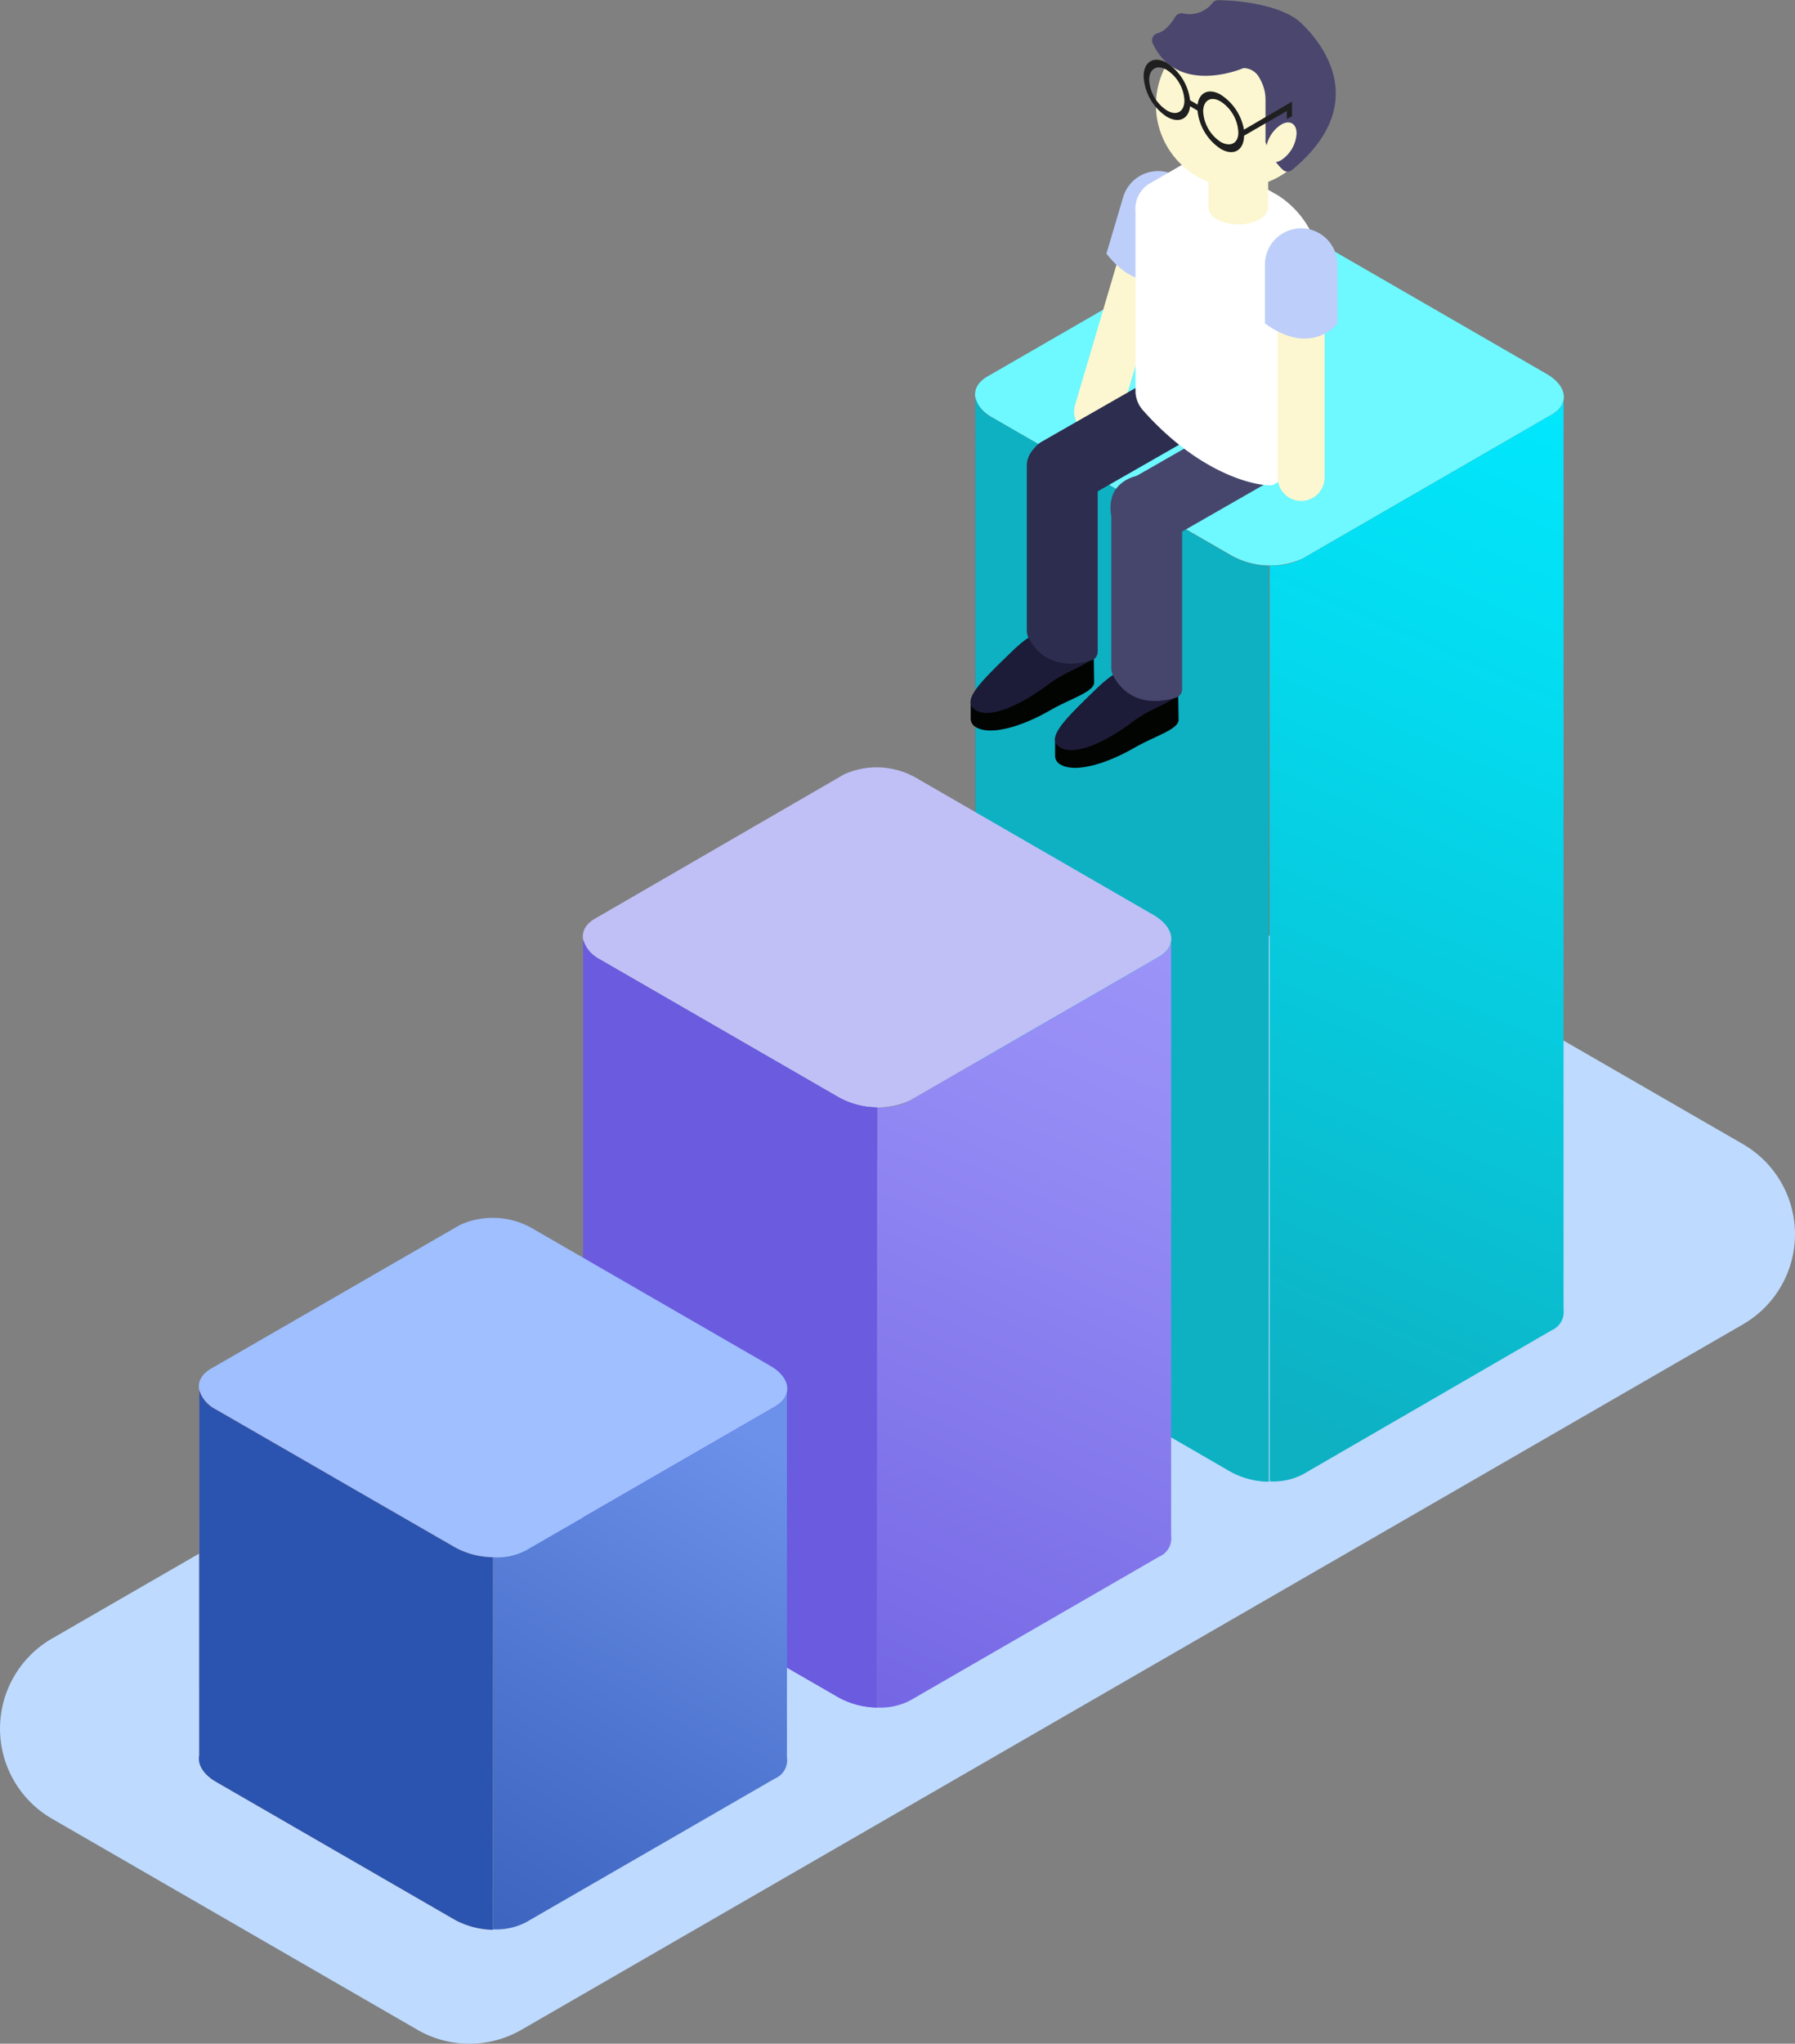 <?xml version="1.0" encoding="UTF-8"?> <svg xmlns="http://www.w3.org/2000/svg" xmlns:xlink="http://www.w3.org/1999/xlink" viewBox="0 0 180.86 205.86"><rect x="0" y="0" width="180.86" height="205.86" fill="#808080" stroke="none"/> <defs> <style>.cls-1{isolation:isolate;}.cls-2{fill:#bedaff;}.cls-3{fill:#6ef8ff;}.cls-4{fill:url(#Degradado_sin_nombre_113);}.cls-13,.cls-5,.cls-9{mix-blend-mode:color-dodge;}.cls-5{fill:url(#Degradado_sin_nombre_22);}.cls-6{fill:#0db1c2;}.cls-7{fill:#c0c0f6;}.cls-8{fill:url(#Degradado_sin_nombre_114);}.cls-10,.cls-9{fill:#6b5bdf;}.cls-11{fill:#9fbfff;}.cls-12{fill:url(#Degradado_sin_nombre_115);}.cls-13{fill:url(#Degradado_sin_nombre_20);}.cls-14{fill:#2a54af;}.cls-15{fill:#fcf7d0;}.cls-16{fill:#bdcefa;}.cls-17{fill:#2d2d4f;}.cls-18{fill:#46466c;}.cls-19{fill:#010400;}.cls-20{fill:#1c1c38;}.cls-21{fill:#fff;}.cls-22{fill:#4b466e;}.cls-23{fill:#1f1f1f;}</style> <linearGradient id="Degradado_sin_nombre_113" x1="166.41" y1="40.35" x2="122.86" y2="140.52" gradientUnits="userSpaceOnUse"> <stop offset="0" stop-color="#00e9ff"></stop> <stop offset="0.33" stop-color="#04daee"></stop> <stop offset="0.99" stop-color="#0db1c3"></stop> <stop offset="1" stop-color="#0db1c2"></stop> </linearGradient> <linearGradient id="Degradado_sin_nombre_22" x1="113.11" y1="171.75" x2="113.11" y2="30.6" gradientUnits="userSpaceOnUse"> <stop offset="0.07" stop-color="#55d1ff"></stop> <stop offset="0.16" stop-color="#4fc3ee" stop-opacity="0.93"></stop> <stop offset="0.35" stop-color="#41a0c2" stop-opacity="0.76"></stop> <stop offset="0.6" stop-color="#29677b" stop-opacity="0.48"></stop> <stop offset="0.92" stop-color="#0a191a" stop-opacity="0.1"></stop> <stop offset="1" stop-color="#010400" stop-opacity="0"></stop> </linearGradient> <linearGradient id="Degradado_sin_nombre_114" x1="125.77" y1="83.56" x2="78.87" y2="187.21" gradientUnits="userSpaceOnUse"> <stop offset="0" stop-color="#a29afb"></stop> <stop offset="0.33" stop-color="#9389f4"></stop> <stop offset="0.97" stop-color="#6d5ee0"></stop> <stop offset="1" stop-color="#6b5bdf"></stop> </linearGradient> <linearGradient id="Degradado_sin_nombre_115" x1="77.11" y1="145.26" x2="32.6" y2="223.16" gradientUnits="userSpaceOnUse"> <stop offset="0" stop-color="#6c91ea"></stop> <stop offset="0.37" stop-color="#4e75cf"></stop> <stop offset="0.76" stop-color="#345db8"></stop> <stop offset="1" stop-color="#2a54af"></stop> </linearGradient> <linearGradient id="Degradado_sin_nombre_20" x1="34.86" y1="205.56" x2="34.86" y2="135.24" gradientUnits="userSpaceOnUse"> <stop offset="0" stop-color="#ffe0ad"></stop> <stop offset="0.43" stop-color="#ffc291"></stop> <stop offset="0.63" stop-color="#ffb188"></stop> <stop offset="1" stop-color="#ff8871"></stop> </linearGradient> </defs> <title>icon6_1</title> <g class="cls-1"> <g id="Слой_2" data-name="Слой 2"> <g id="OBJECTS"> <path class="cls-2" d="M42.06,204.46,5.24,183.2a10.48,10.48,0,0,1,0-18.15L128.32,94a10.44,10.44,0,0,1,10.48,0l36.82,21.25a10.48,10.48,0,0,1,0,18.15L52.54,204.46A10.49,10.49,0,0,1,42.06,204.46Z"></path> <path class="cls-3" d="M156.34,41.77,131.26,56.26a8,8,0,0,1-7.17-.3L100,42.07c-2.12-1.22-2.35-3.08-.52-4.14l25.09-14.48a8,8,0,0,1,7.16.3l24.06,13.89C157.94,38.86,158.17,40.72,156.34,41.77Z"></path> <path class="cls-4" d="M157.54,131.92V40.31h0a2.27,2.27,0,0,1-1.2,1.46L131.26,56.26a6.6,6.6,0,0,1-3.33.7v92.26a6.5,6.5,0,0,0,3.33-.7L156.34,134A2,2,0,0,0,157.54,131.92Z"></path> <path class="cls-5" d="M124.09,56,100,42.07a3.19,3.19,0,0,1-1.72-2v91.62c-.18.91.4,1.91,1.72,2.67l24,13.89a8.27,8.27,0,0,0,3.84,1V57A8.27,8.27,0,0,1,124.09,56Z"></path> <path class="cls-6" d="M124.09,56,100,42.07a3.19,3.19,0,0,1-1.72-2v91.62c-.18.91.4,1.91,1.72,2.67l24,13.89a8.27,8.27,0,0,0,3.84,1V57A8.27,8.27,0,0,1,124.09,56Z"></path> <path class="cls-7" d="M116.78,96.37,91.7,110.85a8,8,0,0,1-7.17-.3L60.47,96.66c-2.11-1.21-2.34-3.08-.51-4.13L85.05,78a8,8,0,0,1,7.16.3l24.06,13.89C118.38,93.45,118.61,95.31,116.78,96.37Z"></path> <path class="cls-8" d="M118,154.7V94.9h0a2.29,2.29,0,0,1-1.2,1.47L91.7,110.85a6.5,6.5,0,0,1-3.33.7V172a6.5,6.5,0,0,0,3.33-.71l25.08-14.48A2,2,0,0,0,118,154.7Z"></path> <path class="cls-9" d="M84.53,110.55,60.47,96.66a3.21,3.21,0,0,1-1.71-2v59.79c-.19.91.4,1.92,1.71,2.68L84.53,171a8.4,8.4,0,0,0,3.84,1V111.55A8.15,8.15,0,0,1,84.53,110.55Z"></path> <path class="cls-10" d="M84.53,110.55,60.47,96.66a3.21,3.21,0,0,1-1.71-2v59.79c-.19.91.4,1.92,1.71,2.68L84.53,171a8.4,8.4,0,0,0,3.84,1V111.55A8.15,8.15,0,0,1,84.53,110.55Z"></path> <path class="cls-11" d="M78.09,141.68,53,156.16a8,8,0,0,1-7.17-.3L21.79,142c-2.12-1.22-2.35-3.09-.52-4.14l25.09-14.48a8,8,0,0,1,7.16.29l24.06,13.89C79.69,138.76,79.92,140.62,78.09,141.68Z"></path> <path class="cls-12" d="M79.29,177V140.22h0a2.27,2.27,0,0,1-1.2,1.47L53,156.16a6.48,6.48,0,0,1-3.33.7v37.48a6.48,6.48,0,0,0,3.33-.71l25.08-14.48A2,2,0,0,0,79.29,177Z"></path> <path class="cls-13" d="M45.84,155.86,21.79,142a3.22,3.22,0,0,1-1.72-2v36.82c-.18.91.4,1.92,1.72,2.68l24.05,13.89a8.4,8.4,0,0,0,3.84,1V156.86A8.15,8.15,0,0,1,45.84,155.86Z"></path> <path class="cls-14" d="M45.84,155.86,21.79,142a3.22,3.22,0,0,1-1.72-2v36.82c-.18.91.4,1.92,1.72,2.68l24.05,13.89a8.4,8.4,0,0,0,3.84,1V156.86A8.15,8.15,0,0,1,45.84,155.86Z"></path> <path class="cls-15" d="M109.92,43.73h0a2.37,2.37,0,0,0,2.93-1.59l5.22-17.67a2.37,2.37,0,0,0-1.6-2.94h0a2.37,2.37,0,0,0-2.93,1.6L108.32,40.8A2.37,2.37,0,0,0,109.92,43.73Z"></path> <path class="cls-16" d="M111.48,25.55l1.69-5.7a3.66,3.66,0,0,1,4.53-2.47h0a3.66,3.66,0,0,1,2.47,4.53l-1.69,5.71S115.07,30.13,111.48,25.55Z"></path> <path class="cls-17" d="M121.44,43.11a1.69,1.69,0,0,1-.54.49l-12.42,7.11c-1.35.77-3.25,0-4.23-1.69h0c-1-1.7-.67-3.73.68-4.51l14.28-8.17a.89.89,0,0,1,1.06.12C121.32,37.44,123.45,40,121.44,43.11Z"></path> <path class="cls-18" d="M129.66,47.32a1.69,1.69,0,0,1-.54.49l-12.41,7.11c-1.36.77-3.26,0-4.24-1.69h0c-1-1.7-.67-3.73.68-4.51l14.28-8.17a.89.89,0,0,1,1.06.12C129.54,41.65,131.67,44.17,129.66,47.32Z"></path> <path class="cls-19" d="M110.24,68.68c.1,1-2.36,1.67-4.43,2.87-2.88,1.66-6,2.56-7.45,1.71a1,1,0,0,1-.56-.81V70.76c0-1,1.37-2.41,3.53-4.51,2.37-2.32,3.89-3.77,7.44-1.72,1,.59,1.42,1,1.43,1.4Z"></path> <path class="cls-20" d="M101.33,66.25c-2.88,2.79-4.44,4.45-3,5.3s4.42-.43,7.45-2.72c2.65-2,6.51-2.24,3-4.3S103.7,63.93,101.33,66.25Z"></path> <path class="cls-17" d="M103.62,64.22a1.61,1.61,0,0,1-.16-.72V46.89c0-1.55,1.61-2.83,3.57-2.83h0c2,0,3.57,1.28,3.57,2.83V65.65a.9.9,0,0,1-.63.87C108.6,66.93,105.35,67.52,103.62,64.22Z"></path> <path class="cls-21" d="M128.42,48.77a.76.76,0,0,1-.3.1c-1.58.12-7.26-1.12-12.94-7.52a3,3,0,0,1-.77-1.84V21.34a3,3,0,0,1,1.28-2.77L120,16.08a3,3,0,0,1,3,.28l5.83,3.36a9.49,9.49,0,0,1,4.27,7.41V45.4a.91.91,0,0,1-.41.87Z"></path> <path class="cls-15" d="M131.1,50.46h0a2.36,2.36,0,0,0,2.36-2.36V29.67a2.36,2.36,0,0,0-2.36-2.35h0a2.36,2.36,0,0,0-2.36,2.35V48.1A2.36,2.36,0,0,0,131.1,50.46Z"></path> <path class="cls-16" d="M127.45,32.58V26.63A3.66,3.66,0,0,1,131.1,23h0a3.66,3.66,0,0,1,3.65,3.64v5.95S132.18,36,127.45,32.58Z"></path> <path class="cls-19" d="M118.75,72.45c.1,1-2.36,1.67-4.43,2.86-2.87,1.66-6,2.56-7.45,1.71a1,1,0,0,1-.56-.81V74.52c0-1,1.37-2.41,3.53-4.51,2.37-2.32,3.89-3.76,7.44-1.71,1,.58,1.43,1,1.43,1.4Z"></path> <path class="cls-20" d="M109.84,70c-2.87,2.8-4.44,4.45-3,5.3s4.43-.43,7.45-2.71c2.65-2,6.52-2.25,3-4.3S112.21,67.69,109.84,70Z"></path> <path class="cls-18" d="M112.13,68a1.61,1.61,0,0,1-.16-.72V50.66c0-1.56,1.61-2.84,3.57-2.84h0c2,0,3.57,1.28,3.57,2.84V69.42a.9.9,0,0,1-.63.86C117.11,70.69,113.86,71.29,112.13,68Z"></path> <path class="cls-15" d="M127.78,20.85a1.52,1.52,0,0,1-.88,1.25,4.7,4.7,0,0,1-4.26,0,1.48,1.48,0,0,1-.88-1.25v-4a1.47,1.47,0,0,1,.88-1.25,4.7,4.7,0,0,1,4.26,0,1.51,1.51,0,0,1,.88,1.25Z"></path> <path class="cls-15" d="M116.47,10.58a8.3,8.3,0,1,0,8.3-8.3A8.3,8.3,0,0,0,116.47,10.58Z"></path> <path class="cls-22" d="M129.22,17.07a6.54,6.54,0,0,1-1.71-2.76.64.64,0,0,1,0-.2v-4a4.23,4.23,0,0,0-.61-2.25,1.82,1.82,0,0,0-1.61-1s-6.66,2.9-9.15-2.51a.73.73,0,0,1,.48-1c.47-.11,1.1-.52,1.8-1.66a.74.74,0,0,1,.78-.34,2.92,2.92,0,0,0,3-1.1.75.75,0,0,1,.55-.23c1.26,0,5.64.24,8,2l0,0c.51.42,8.74,7.44-.59,15.12A.72.72,0,0,1,129.22,17.07Z"></path> <path class="cls-15" d="M127.54,15.23c0,1,.69,1.39,1.55.9a3.46,3.46,0,0,0,1.55-2.69c0-1-.7-1.39-1.55-.89A3.41,3.41,0,0,0,127.54,15.23Z"></path> <path class="cls-23" d="M125.34,13.06A5.27,5.27,0,0,0,123,9.54c-1.2-.7-2.19-.22-2.33,1l-.76-.44a5.25,5.25,0,0,0-2.33-3.76c-1.3-.75-2.35-.14-2.35,1.36a5.19,5.19,0,0,0,2.35,4.07c1.21.69,2.2.21,2.33-1.07l.75.44A5.24,5.24,0,0,0,123,15c1.29.75,2.33.15,2.35-1.33l4.31-2.49V12l.52-.29V10.24Zm-6-2.94c0,1.13-.79,1.59-1.77,1a3.92,3.92,0,0,1-1.78-3.07c0-1.13.8-1.59,1.78-1a3.9,3.9,0,0,1,1.77,3.07ZM123,14.3a3.92,3.92,0,0,1-1.77-3.07c0-1.13.79-1.59,1.77-1a3.92,3.92,0,0,1,1.77,3.07C124.81,14.4,124,14.86,123,14.3Z"></path> </g> </g> </g> </svg> 